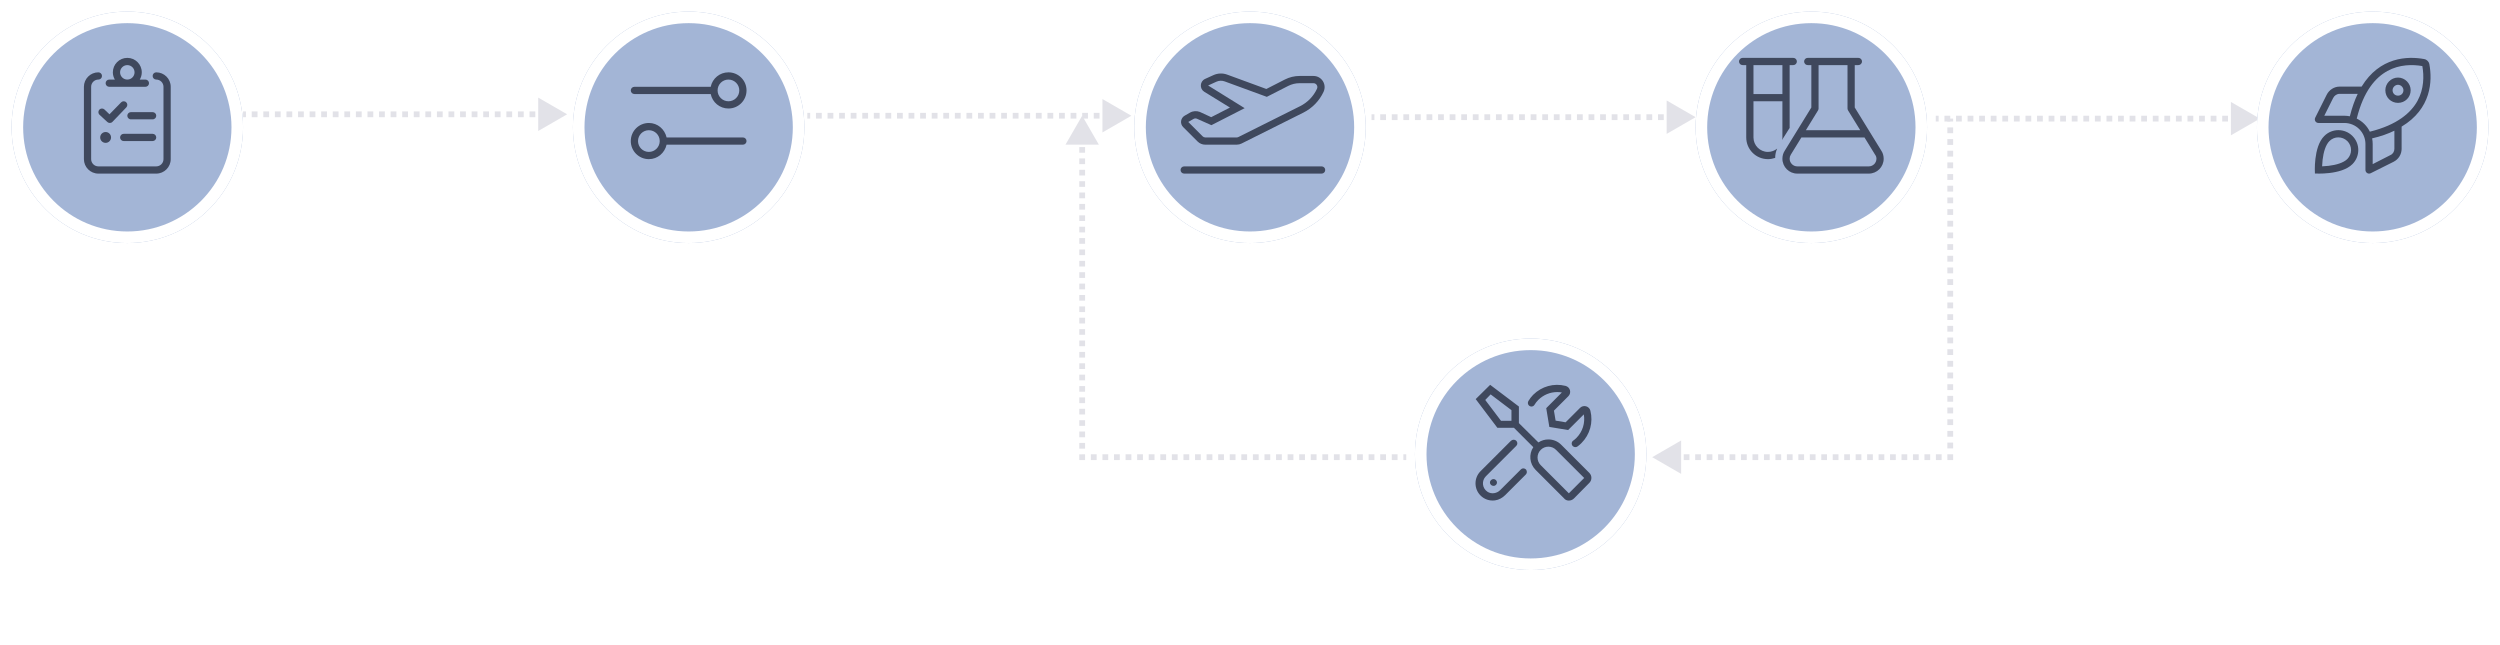 <svg width="864" height="223" viewBox="0 0 864 223" fill="none" xmlns="http://www.w3.org/2000/svg">
<path d="M27.77 107V95.8H32.426C33.066 95.8 33.642 95.955 34.154 96.264C34.676 96.573 35.092 96.995 35.402 97.528C35.711 98.061 35.866 98.659 35.866 99.32C35.866 99.992 35.711 100.6 35.402 101.144C35.092 101.677 34.676 102.104 34.154 102.424C33.642 102.744 33.066 102.904 32.426 102.904H29.85V107H27.77ZM29.85 100.984H32.282C32.548 100.984 32.788 100.909 33.002 100.76C33.226 100.611 33.402 100.413 33.53 100.168C33.668 99.923 33.738 99.645 33.738 99.336C33.738 99.027 33.668 98.755 33.53 98.52C33.402 98.275 33.226 98.083 33.002 97.944C32.788 97.795 32.548 97.72 32.282 97.72H29.85V100.984ZM37.73 107V95.16H39.715V107H37.73ZM45.055 107.16C44.361 107.16 43.732 106.968 43.167 106.584C42.601 106.2 42.148 105.677 41.807 105.016C41.465 104.355 41.295 103.603 41.295 102.76C41.295 101.917 41.465 101.165 41.807 100.504C42.148 99.843 42.612 99.325 43.199 98.952C43.785 98.579 44.447 98.392 45.183 98.392C45.609 98.392 45.999 98.456 46.351 98.584C46.703 98.701 47.012 98.872 47.279 99.096C47.545 99.32 47.764 99.576 47.935 99.864C48.116 100.152 48.239 100.461 48.303 100.792L47.871 100.68V98.568H49.855V107H47.855V104.984L48.319 104.904C48.244 105.192 48.105 105.475 47.903 105.752C47.711 106.019 47.465 106.259 47.167 106.472C46.879 106.675 46.553 106.84 46.191 106.968C45.839 107.096 45.46 107.16 45.055 107.16ZM45.599 105.416C46.057 105.416 46.463 105.304 46.815 105.08C47.167 104.856 47.439 104.547 47.631 104.152C47.833 103.747 47.935 103.283 47.935 102.76C47.935 102.248 47.833 101.795 47.631 101.4C47.439 101.005 47.167 100.696 46.815 100.472C46.463 100.248 46.057 100.136 45.599 100.136C45.14 100.136 44.735 100.248 44.383 100.472C44.041 100.696 43.775 101.005 43.583 101.4C43.391 101.795 43.295 102.248 43.295 102.76C43.295 103.283 43.391 103.747 43.583 104.152C43.775 104.547 44.041 104.856 44.383 105.08C44.735 105.304 45.14 105.416 45.599 105.416ZM52.136 107V98.568H54.056L54.088 100.296L53.72 100.488C53.827 100.104 54.035 99.757 54.344 99.448C54.654 99.128 55.022 98.872 55.448 98.68C55.875 98.488 56.312 98.392 56.76 98.392C57.4 98.392 57.934 98.52 58.36 98.776C58.798 99.032 59.123 99.416 59.336 99.928C59.56 100.44 59.672 101.08 59.672 101.848V107H57.704V101.992C57.704 101.565 57.646 101.213 57.528 100.936C57.411 100.648 57.23 100.44 56.984 100.312C56.739 100.173 56.44 100.109 56.088 100.12C55.8 100.12 55.534 100.168 55.288 100.264C55.054 100.349 54.846 100.477 54.664 100.648C54.494 100.808 54.355 100.995 54.248 101.208C54.152 101.421 54.104 101.656 54.104 101.912V107H53.128C52.936 107 52.755 107 52.584 107C52.424 107 52.275 107 52.136 107Z" fill="white"/>
<path d="M194.83 107L191.342 95.8H193.518L195.502 102.408C195.566 102.611 195.625 102.835 195.678 103.08C195.732 103.325 195.78 103.571 195.822 103.816C195.865 104.051 195.902 104.269 195.934 104.472C195.966 104.675 195.998 104.845 196.03 104.984L195.598 104.968C195.726 104.467 195.828 104.061 195.902 103.752C195.977 103.443 196.041 103.187 196.094 102.984C196.158 102.771 196.222 102.573 196.286 102.392L198.174 97.56H199.95L201.79 102.392C201.897 102.691 201.993 102.979 202.078 103.256C202.164 103.523 202.233 103.789 202.286 104.056C202.35 104.312 202.409 104.579 202.462 104.856L202.078 104.936C202.121 104.68 202.153 104.472 202.174 104.312C202.196 104.152 202.217 104.008 202.238 103.88C202.26 103.752 202.281 103.629 202.302 103.512C202.324 103.384 202.356 103.235 202.398 103.064C202.452 102.883 202.516 102.653 202.59 102.376L204.558 95.8H206.718L203.214 107H201.71L198.862 100.184L199.054 100.248L196.35 107H194.83ZM211.594 107.16C210.751 107.16 209.999 106.973 209.338 106.6C208.677 106.216 208.154 105.693 207.77 105.032C207.386 104.371 207.194 103.619 207.194 102.776C207.194 101.933 207.386 101.181 207.77 100.52C208.154 99.859 208.677 99.341 209.338 98.968C209.999 98.584 210.751 98.392 211.594 98.392C212.426 98.392 213.173 98.584 213.834 98.968C214.495 99.341 215.013 99.859 215.386 100.52C215.77 101.181 215.962 101.933 215.962 102.776C215.962 103.619 215.77 104.371 215.386 105.032C215.013 105.693 214.495 106.216 213.834 106.6C213.173 106.973 212.426 107.16 211.594 107.16ZM211.594 105.416C212.053 105.416 212.458 105.299 212.81 105.064C213.173 104.829 213.455 104.515 213.658 104.12C213.871 103.725 213.973 103.277 213.962 102.776C213.973 102.264 213.871 101.811 213.658 101.416C213.455 101.021 213.173 100.712 212.81 100.488C212.458 100.253 212.053 100.136 211.594 100.136C211.135 100.136 210.719 100.253 210.346 100.488C209.983 100.712 209.701 101.027 209.498 101.432C209.295 101.827 209.194 102.275 209.194 102.776C209.194 103.277 209.295 103.725 209.498 104.12C209.701 104.515 209.983 104.829 210.346 105.064C210.719 105.299 211.135 105.416 211.594 105.416ZM217.722 107V98.568H219.658L219.69 101.256L219.418 100.648C219.536 100.221 219.738 99.837 220.026 99.496C220.314 99.155 220.645 98.888 221.018 98.696C221.402 98.493 221.802 98.392 222.218 98.392C222.4 98.392 222.57 98.408 222.73 98.44C222.901 98.472 223.04 98.509 223.146 98.552L222.618 100.712C222.501 100.648 222.357 100.595 222.186 100.552C222.016 100.509 221.845 100.488 221.674 100.488C221.408 100.488 221.152 100.541 220.906 100.648C220.672 100.744 220.464 100.883 220.282 101.064C220.101 101.245 219.957 101.459 219.85 101.704C219.754 101.939 219.706 102.205 219.706 102.504V107H217.722ZM226.297 104.424L225.913 102.584L229.913 98.568H232.537L226.297 104.424ZM224.457 107V95.16H226.425V107H224.457ZM230.153 107L227.049 103.24L228.441 102.056L232.585 107H230.153ZM236.616 107.16C235.87 107.16 235.198 107.037 234.6 106.792C234.014 106.536 233.534 106.173 233.16 105.704L234.44 104.6C234.76 104.963 235.118 105.224 235.512 105.384C235.907 105.544 236.323 105.624 236.76 105.624C236.942 105.624 237.102 105.603 237.24 105.56C237.39 105.517 237.518 105.453 237.624 105.368C237.731 105.283 237.811 105.187 237.864 105.08C237.928 104.963 237.96 104.835 237.96 104.696C237.96 104.44 237.864 104.237 237.672 104.088C237.566 104.013 237.395 103.933 237.16 103.848C236.936 103.763 236.643 103.677 236.28 103.592C235.704 103.443 235.224 103.272 234.84 103.08C234.456 102.877 234.158 102.653 233.944 102.408C233.763 102.205 233.624 101.976 233.528 101.72C233.443 101.464 233.4 101.187 233.4 100.888C233.4 100.515 233.48 100.179 233.64 99.88C233.811 99.571 234.04 99.304 234.328 99.08C234.616 98.856 234.952 98.685 235.336 98.568C235.72 98.451 236.12 98.392 236.536 98.392C236.963 98.392 237.374 98.445 237.768 98.552C238.174 98.659 238.547 98.813 238.888 99.016C239.24 99.208 239.539 99.443 239.784 99.72L238.696 100.92C238.494 100.728 238.27 100.557 238.024 100.408C237.79 100.259 237.55 100.141 237.304 100.056C237.059 99.96 236.83 99.912 236.616 99.912C236.414 99.912 236.232 99.933 236.072 99.976C235.912 100.008 235.779 100.061 235.672 100.136C235.566 100.211 235.48 100.307 235.416 100.424C235.363 100.531 235.336 100.659 235.336 100.808C235.347 100.936 235.379 101.059 235.432 101.176C235.496 101.283 235.582 101.373 235.688 101.448C235.806 101.523 235.982 101.608 236.216 101.704C236.451 101.8 236.755 101.891 237.128 101.976C237.651 102.115 238.088 102.269 238.44 102.44C238.792 102.611 239.07 102.808 239.272 103.032C239.475 103.224 239.619 103.448 239.704 103.704C239.79 103.96 239.832 104.243 239.832 104.552C239.832 105.053 239.688 105.501 239.4 105.896C239.123 106.291 238.739 106.6 238.248 106.824C237.768 107.048 237.224 107.16 236.616 107.16ZM241.566 110.52V98.568H243.502L243.534 100.488L243.198 100.344C243.262 100.013 243.443 99.704 243.742 99.416C244.041 99.117 244.403 98.877 244.83 98.696C245.267 98.515 245.721 98.424 246.19 98.424C246.937 98.424 247.598 98.611 248.174 98.984C248.761 99.357 249.219 99.869 249.55 100.52C249.891 101.171 250.062 101.923 250.062 102.776C250.062 103.619 249.891 104.371 249.55 105.032C249.219 105.683 248.761 106.2 248.174 106.584C247.598 106.957 246.947 107.144 246.222 107.144C245.731 107.144 245.257 107.048 244.798 106.856C244.35 106.664 243.966 106.413 243.646 106.104C243.337 105.795 243.145 105.469 243.07 105.128L243.55 104.904V110.52H241.566ZM245.822 105.4C246.27 105.4 246.67 105.288 247.022 105.064C247.374 104.84 247.646 104.531 247.838 104.136C248.041 103.741 248.142 103.288 248.142 102.776C248.142 102.264 248.046 101.816 247.854 101.432C247.662 101.037 247.39 100.728 247.038 100.504C246.686 100.28 246.281 100.168 245.822 100.168C245.353 100.168 244.942 100.28 244.59 100.504C244.249 100.717 243.977 101.021 243.774 101.416C243.571 101.811 243.47 102.264 243.47 102.776C243.47 103.288 243.571 103.741 243.774 104.136C243.977 104.531 244.249 104.84 244.59 105.064C244.942 105.288 245.353 105.4 245.822 105.4ZM255 107.16C254.307 107.16 253.677 106.968 253.112 106.584C252.547 106.2 252.093 105.677 251.752 105.016C251.411 104.355 251.24 103.603 251.24 102.76C251.24 101.917 251.411 101.165 251.752 100.504C252.093 99.843 252.557 99.325 253.144 98.952C253.731 98.579 254.392 98.392 255.128 98.392C255.555 98.392 255.944 98.456 256.296 98.584C256.648 98.701 256.957 98.872 257.224 99.096C257.491 99.32 257.709 99.576 257.88 99.864C258.061 100.152 258.184 100.461 258.248 100.792L257.816 100.68V98.568H259.8V107H257.8V104.984L258.264 104.904C258.189 105.192 258.051 105.475 257.848 105.752C257.656 106.019 257.411 106.259 257.112 106.472C256.824 106.675 256.499 106.84 256.136 106.968C255.784 107.096 255.405 107.16 255 107.16ZM255.544 105.416C256.003 105.416 256.408 105.304 256.76 105.08C257.112 104.856 257.384 104.547 257.576 104.152C257.779 103.747 257.88 103.283 257.88 102.76C257.88 102.248 257.779 101.795 257.576 101.4C257.384 101.005 257.112 100.696 256.76 100.472C256.408 100.248 256.003 100.136 255.544 100.136C255.085 100.136 254.68 100.248 254.328 100.472C253.987 100.696 253.72 101.005 253.528 101.4C253.336 101.795 253.24 102.248 253.24 102.76C253.24 103.283 253.336 103.747 253.528 104.152C253.72 104.547 253.987 104.856 254.328 105.08C254.68 105.304 255.085 105.416 255.544 105.416ZM265.698 107.16C264.908 107.16 264.199 106.968 263.57 106.584C262.94 106.2 262.444 105.677 262.082 105.016C261.719 104.355 261.538 103.608 261.538 102.776C261.538 101.944 261.719 101.197 262.082 100.536C262.444 99.875 262.94 99.352 263.57 98.968C264.199 98.584 264.908 98.392 265.698 98.392C266.455 98.392 267.143 98.536 267.762 98.824C268.38 99.112 268.86 99.512 269.202 100.024L268.114 101.336C267.954 101.112 267.751 100.909 267.506 100.728C267.26 100.547 266.999 100.403 266.722 100.296C266.444 100.189 266.167 100.136 265.89 100.136C265.42 100.136 264.999 100.253 264.626 100.488C264.263 100.712 263.975 101.027 263.762 101.432C263.548 101.827 263.442 102.275 263.442 102.776C263.442 103.277 263.548 103.725 263.762 104.12C263.986 104.515 264.284 104.829 264.658 105.064C265.031 105.299 265.447 105.416 265.906 105.416C266.183 105.416 266.45 105.373 266.706 105.288C266.972 105.192 267.223 105.059 267.458 104.888C267.692 104.717 267.911 104.504 268.114 104.248L269.202 105.576C268.839 106.045 268.338 106.429 267.698 106.728C267.068 107.016 266.402 107.16 265.698 107.16ZM274.659 107.16C273.773 107.16 272.989 106.973 272.307 106.6C271.635 106.227 271.107 105.72 270.723 105.08C270.349 104.429 270.163 103.688 270.163 102.856C270.163 102.195 270.269 101.592 270.483 101.048C270.696 100.504 270.989 100.035 271.363 99.64C271.747 99.235 272.2 98.925 272.723 98.712C273.256 98.488 273.837 98.376 274.467 98.376C275.021 98.376 275.539 98.483 276.019 98.696C276.499 98.909 276.915 99.203 277.267 99.576C277.619 99.939 277.885 100.376 278.067 100.888C278.259 101.389 278.349 101.939 278.339 102.536L278.323 103.224H271.491L271.123 101.88H276.675L276.419 102.152V101.8C276.387 101.469 276.28 101.181 276.099 100.936C275.917 100.68 275.683 100.483 275.395 100.344C275.117 100.195 274.808 100.12 274.467 100.12C273.944 100.12 273.501 100.221 273.139 100.424C272.787 100.627 272.52 100.92 272.339 101.304C272.157 101.677 272.067 102.147 272.067 102.712C272.067 103.256 272.179 103.731 272.403 104.136C272.637 104.541 272.963 104.856 273.379 105.08C273.805 105.293 274.301 105.4 274.867 105.4C275.261 105.4 275.624 105.336 275.955 105.208C276.285 105.08 276.643 104.851 277.027 104.52L278.003 105.88C277.715 106.147 277.384 106.376 277.011 106.568C276.648 106.749 276.264 106.893 275.859 107C275.453 107.107 275.053 107.16 274.659 107.16ZM213.775 127.16C213.124 127.16 212.527 127.08 211.983 126.92C211.439 126.749 210.948 126.499 210.511 126.168C210.073 125.837 209.684 125.437 209.343 124.968L210.703 123.432C211.225 124.157 211.737 124.659 212.239 124.936C212.74 125.213 213.305 125.352 213.935 125.352C214.297 125.352 214.628 125.299 214.927 125.192C215.225 125.075 215.46 124.92 215.631 124.728C215.801 124.525 215.887 124.296 215.887 124.04C215.887 123.859 215.849 123.693 215.775 123.544C215.711 123.384 215.609 123.245 215.471 123.128C215.332 123 215.161 122.883 214.959 122.776C214.756 122.669 214.527 122.579 214.271 122.504C214.015 122.429 213.732 122.36 213.423 122.296C212.836 122.179 212.324 122.024 211.887 121.832C211.449 121.629 211.081 121.384 210.783 121.096C210.484 120.797 210.265 120.467 210.127 120.104C209.988 119.731 209.919 119.309 209.919 118.84C209.919 118.371 210.02 117.939 210.223 117.544C210.436 117.149 210.724 116.808 211.087 116.52C211.449 116.232 211.871 116.008 212.351 115.848C212.831 115.688 213.348 115.608 213.903 115.608C214.532 115.608 215.092 115.683 215.583 115.832C216.084 115.981 216.521 116.205 216.895 116.504C217.279 116.792 217.593 117.144 217.839 117.56L216.463 118.92C216.249 118.589 216.009 118.317 215.743 118.104C215.476 117.88 215.188 117.715 214.879 117.608C214.569 117.491 214.244 117.432 213.903 117.432C213.519 117.432 213.183 117.485 212.895 117.592C212.617 117.699 212.399 117.853 212.239 118.056C212.079 118.248 211.999 118.483 211.999 118.76C211.999 118.973 212.047 119.165 212.143 119.336C212.239 119.496 212.372 119.64 212.543 119.768C212.724 119.896 212.953 120.008 213.231 120.104C213.508 120.2 213.823 120.285 214.175 120.36C214.761 120.477 215.289 120.637 215.759 120.84C216.228 121.032 216.628 121.267 216.959 121.544C217.289 121.811 217.54 122.12 217.711 122.472C217.881 122.813 217.967 123.197 217.967 123.624C217.967 124.36 217.791 124.995 217.439 125.528C217.097 126.051 216.612 126.456 215.983 126.744C215.353 127.021 214.617 127.16 213.775 127.16ZM223.854 127.16C222.969 127.16 222.185 126.973 221.502 126.6C220.83 126.227 220.302 125.72 219.918 125.08C219.545 124.429 219.358 123.688 219.358 122.856C219.358 122.195 219.465 121.592 219.678 121.048C219.891 120.504 220.185 120.035 220.558 119.64C220.942 119.235 221.395 118.925 221.918 118.712C222.451 118.488 223.033 118.376 223.662 118.376C224.217 118.376 224.734 118.483 225.214 118.696C225.694 118.909 226.11 119.203 226.462 119.576C226.814 119.939 227.081 120.376 227.262 120.888C227.454 121.389 227.545 121.939 227.534 122.536L227.518 123.224H220.686L220.318 121.88H225.87L225.614 122.152V121.8C225.582 121.469 225.475 121.181 225.294 120.936C225.113 120.68 224.878 120.483 224.59 120.344C224.313 120.195 224.003 120.12 223.662 120.12C223.139 120.12 222.697 120.221 222.334 120.424C221.982 120.627 221.715 120.92 221.534 121.304C221.353 121.677 221.262 122.147 221.262 122.712C221.262 123.256 221.374 123.731 221.598 124.136C221.833 124.541 222.158 124.856 222.574 125.08C223.001 125.293 223.497 125.4 224.062 125.4C224.457 125.4 224.819 125.336 225.15 125.208C225.481 125.08 225.838 124.851 226.222 124.52L227.198 125.88C226.91 126.147 226.579 126.376 226.206 126.568C225.843 126.749 225.459 126.893 225.054 127C224.649 127.107 224.249 127.16 223.854 127.16ZM230.189 127V116.424H232.157V127H230.189ZM228.525 120.392V118.568H233.997V120.392H228.525ZM245.031 127.096C244.146 127.096 243.356 126.909 242.663 126.536C241.97 126.152 241.42 125.629 241.015 124.968C240.62 124.296 240.423 123.539 240.423 122.696V115.784H242.519V122.552C242.519 123.053 242.631 123.501 242.855 123.896C243.09 124.28 243.399 124.589 243.783 124.824C244.167 125.059 244.583 125.176 245.031 125.176C245.522 125.176 245.964 125.059 246.359 124.824C246.754 124.589 247.063 124.28 247.287 123.896C247.522 123.501 247.639 123.053 247.639 122.552V115.784H249.655V122.696C249.655 123.539 249.452 124.296 249.047 124.968C248.652 125.629 248.108 126.152 247.415 126.536C246.722 126.909 245.927 127.096 245.031 127.096ZM252.183 130.52V118.568H254.119L254.151 120.488L253.815 120.344C253.879 120.013 254.061 119.704 254.359 119.416C254.658 119.117 255.021 118.877 255.447 118.696C255.885 118.515 256.338 118.424 256.807 118.424C257.554 118.424 258.215 118.611 258.791 118.984C259.378 119.357 259.837 119.869 260.167 120.52C260.509 121.171 260.679 121.923 260.679 122.776C260.679 123.619 260.509 124.371 260.167 125.032C259.837 125.683 259.378 126.2 258.791 126.584C258.215 126.957 257.565 127.144 256.839 127.144C256.349 127.144 255.874 127.048 255.415 126.856C254.967 126.664 254.583 126.413 254.263 126.104C253.954 125.795 253.762 125.469 253.687 125.128L254.167 124.904V130.52H252.183ZM256.439 125.4C256.887 125.4 257.287 125.288 257.639 125.064C257.991 124.84 258.263 124.531 258.455 124.136C258.658 123.741 258.759 123.288 258.759 122.776C258.759 122.264 258.663 121.816 258.471 121.432C258.279 121.037 258.007 120.728 257.655 120.504C257.303 120.28 256.898 120.168 256.439 120.168C255.97 120.168 255.559 120.28 255.207 120.504C254.866 120.717 254.594 121.021 254.391 121.416C254.189 121.811 254.087 122.264 254.087 122.776C254.087 123.288 254.189 123.741 254.391 124.136C254.594 124.531 254.866 124.84 255.207 125.064C255.559 125.288 255.97 125.4 256.439 125.4Z" fill="white"/>
<path d="M479.817 219V207.8H481.897V219H479.817ZM480.777 214.408V212.52H486.553V214.408H480.777ZM480.777 209.72V207.8H487.241V209.72H480.777ZM489.423 219V210.568H491.391V219H489.423ZM490.383 208.776C489.988 208.776 489.679 208.68 489.455 208.488C489.242 208.285 489.135 208.003 489.135 207.64C489.135 207.299 489.247 207.021 489.471 206.808C489.695 206.595 489.999 206.488 490.383 206.488C490.788 206.488 491.098 206.589 491.311 206.792C491.535 206.984 491.647 207.267 491.647 207.64C491.647 207.971 491.535 208.243 491.311 208.456C491.087 208.669 490.778 208.776 490.383 208.776ZM499.342 219L496.942 215.752L496.494 215.144L493.022 210.568H495.454L497.79 213.736L498.286 214.408L501.726 219H499.342ZM493.006 219L496.35 214.52L497.47 215.864L495.326 219H493.006ZM498.286 215.064L497.214 213.736L499.15 210.568H501.47L498.286 215.064ZM515.92 219L514.576 217.592L514.064 217.08L511.456 214.2C511.136 213.859 510.842 213.523 510.576 213.192C510.32 212.851 510.101 212.525 509.92 212.216C509.749 211.907 509.61 211.608 509.504 211.32C509.408 211.032 509.36 210.76 509.36 210.504C509.36 209.949 509.504 209.453 509.792 209.016C510.08 208.579 510.48 208.237 510.992 207.992C511.504 207.736 512.096 207.608 512.768 207.608C513.269 207.608 513.738 207.699 514.176 207.88C514.613 208.051 514.986 208.296 515.296 208.616C515.616 208.925 515.845 209.293 515.984 209.72L514.464 210.664C514.272 210.184 514.042 209.848 513.776 209.656C513.509 209.453 513.184 209.352 512.8 209.352C512.501 209.352 512.25 209.4 512.048 209.496C511.845 209.581 511.69 209.715 511.584 209.896C511.477 210.067 511.424 210.28 511.424 210.536C511.424 210.76 511.498 211.016 511.648 211.304C511.797 211.592 511.978 211.885 512.192 212.184C512.416 212.483 512.645 212.76 512.88 213.016C513.114 213.272 513.317 213.496 513.488 213.688L515.36 215.752L516.048 216.44L518.416 219H515.92ZM511.696 219.16C510.917 219.16 510.208 219 509.568 218.68C508.928 218.349 508.421 217.912 508.048 217.368C507.674 216.824 507.488 216.227 507.488 215.576C507.488 214.755 507.717 214.035 508.176 213.416C508.634 212.797 509.312 212.323 510.208 211.992L511.44 213.336C510.789 213.485 510.298 213.725 509.968 214.056C509.648 214.376 509.488 214.808 509.488 215.352C509.488 215.768 509.589 216.136 509.792 216.456C509.994 216.765 510.282 217.011 510.656 217.192C511.029 217.363 511.477 217.448 512 217.448C512.458 217.448 512.88 217.357 513.264 217.176C513.658 216.995 514.01 216.739 514.32 216.408C514.629 216.067 514.885 215.661 515.088 215.192C515.29 214.723 515.429 214.205 515.503 213.64H517.312C517.226 214.301 517.066 214.915 516.832 215.48C516.608 216.045 516.325 216.557 515.984 217.016C515.653 217.464 515.269 217.848 514.832 218.168C514.394 218.488 513.914 218.733 513.392 218.904C512.869 219.075 512.304 219.16 511.696 219.16ZM529.406 219.096C528.521 219.096 527.731 218.909 527.038 218.536C526.345 218.152 525.795 217.629 525.39 216.968C524.995 216.296 524.798 215.539 524.798 214.696V207.784H526.894V214.552C526.894 215.053 527.006 215.501 527.23 215.896C527.465 216.28 527.774 216.589 528.158 216.824C528.542 217.059 528.958 217.176 529.406 217.176C529.897 217.176 530.339 217.059 530.734 216.824C531.129 216.589 531.438 216.28 531.662 215.896C531.897 215.501 532.014 215.053 532.014 214.552V207.784H534.03V214.696C534.03 215.539 533.827 216.296 533.422 216.968C533.027 217.629 532.483 218.152 531.79 218.536C531.097 218.909 530.302 219.096 529.406 219.096ZM536.558 222.52V210.568H538.494L538.526 212.488L538.19 212.344C538.254 212.013 538.436 211.704 538.734 211.416C539.033 211.117 539.396 210.877 539.822 210.696C540.26 210.515 540.713 210.424 541.182 210.424C541.929 210.424 542.59 210.611 543.166 210.984C543.753 211.357 544.212 211.869 544.542 212.52C544.884 213.171 545.054 213.923 545.054 214.776C545.054 215.619 544.884 216.371 544.542 217.032C544.212 217.683 543.753 218.2 543.166 218.584C542.59 218.957 541.94 219.144 541.214 219.144C540.724 219.144 540.249 219.048 539.79 218.856C539.342 218.664 538.958 218.413 538.638 218.104C538.329 217.795 538.137 217.469 538.062 217.128L538.542 216.904V222.52H536.558ZM540.814 217.4C541.262 217.4 541.662 217.288 542.014 217.064C542.366 216.84 542.638 216.531 542.83 216.136C543.033 215.741 543.134 215.288 543.134 214.776C543.134 214.264 543.038 213.816 542.846 213.432C542.654 213.037 542.382 212.728 542.03 212.504C541.678 212.28 541.273 212.168 540.814 212.168C540.345 212.168 539.934 212.28 539.582 212.504C539.241 212.717 538.969 213.021 538.766 213.416C538.564 213.811 538.462 214.264 538.462 214.776C538.462 215.288 538.564 215.741 538.766 216.136C538.969 216.531 539.241 216.84 539.582 217.064C539.934 217.288 540.345 217.4 540.814 217.4ZM550.2 219.16C549.454 219.16 548.782 218.973 548.184 218.6C547.598 218.216 547.128 217.699 546.776 217.048C546.435 216.387 546.264 215.629 546.264 214.776C546.264 213.933 546.435 213.181 546.776 212.52C547.118 211.859 547.582 211.341 548.168 210.968C548.766 210.584 549.438 210.392 550.184 210.392C550.59 210.392 550.979 210.456 551.352 210.584C551.736 210.712 552.078 210.888 552.376 211.112C552.675 211.325 552.91 211.565 553.08 211.832C553.262 212.099 553.363 212.376 553.384 212.664L552.856 212.728V207.16H554.824V219H552.92L552.872 217.016L553.256 217.048C553.246 217.315 553.15 217.571 552.968 217.816C552.798 218.061 552.574 218.285 552.296 218.488C552.019 218.691 551.694 218.856 551.32 218.984C550.958 219.101 550.584 219.16 550.2 219.16ZM550.584 217.496C551.043 217.496 551.448 217.379 551.8 217.144C552.152 216.909 552.424 216.589 552.616 216.184C552.819 215.779 552.92 215.309 552.92 214.776C552.92 214.253 552.819 213.789 552.616 213.384C552.424 212.968 552.152 212.648 551.8 212.424C551.448 212.189 551.043 212.072 550.584 212.072C550.126 212.072 549.72 212.189 549.368 212.424C549.016 212.648 548.739 212.968 548.536 213.384C548.344 213.789 548.248 214.253 548.248 214.776C548.248 215.309 548.344 215.779 548.536 216.184C548.739 216.589 549.016 216.909 549.368 217.144C549.72 217.379 550.126 217.496 550.584 217.496ZM560.242 219.16C559.549 219.16 558.92 218.968 558.354 218.584C557.789 218.2 557.336 217.677 556.994 217.016C556.653 216.355 556.482 215.603 556.482 214.76C556.482 213.917 556.653 213.165 556.994 212.504C557.336 211.843 557.8 211.325 558.386 210.952C558.973 210.579 559.634 210.392 560.37 210.392C560.797 210.392 561.186 210.456 561.538 210.584C561.89 210.701 562.2 210.872 562.466 211.096C562.733 211.32 562.952 211.576 563.122 211.864C563.304 212.152 563.426 212.461 563.49 212.792L563.058 212.68V210.568H565.042V219H563.042V216.984L563.506 216.904C563.432 217.192 563.293 217.475 563.09 217.752C562.898 218.019 562.653 218.259 562.354 218.472C562.066 218.675 561.741 218.84 561.378 218.968C561.026 219.096 560.648 219.16 560.242 219.16ZM560.786 217.416C561.245 217.416 561.65 217.304 562.002 217.08C562.354 216.856 562.626 216.547 562.818 216.152C563.021 215.747 563.122 215.283 563.122 214.76C563.122 214.248 563.021 213.795 562.818 213.4C562.626 213.005 562.354 212.696 562.002 212.472C561.65 212.248 561.245 212.136 560.786 212.136C560.328 212.136 559.922 212.248 559.57 212.472C559.229 212.696 558.962 213.005 558.77 213.4C558.578 213.795 558.482 214.248 558.482 214.76C558.482 215.283 558.578 215.747 558.77 216.152C558.962 216.547 559.229 216.856 559.57 217.08C559.922 217.304 560.328 217.416 560.786 217.416ZM568.236 219V208.424H570.204V219H568.236ZM566.572 212.392V210.568H572.044V212.392H566.572ZM577.417 219.16C576.531 219.16 575.747 218.973 575.065 218.6C574.393 218.227 573.865 217.72 573.481 217.08C573.107 216.429 572.921 215.688 572.921 214.856C572.921 214.195 573.027 213.592 573.241 213.048C573.454 212.504 573.747 212.035 574.121 211.64C574.505 211.235 574.958 210.925 575.481 210.712C576.014 210.488 576.595 210.376 577.225 210.376C577.779 210.376 578.297 210.483 578.777 210.696C579.257 210.909 579.673 211.203 580.025 211.576C580.377 211.939 580.643 212.376 580.825 212.888C581.017 213.389 581.107 213.939 581.097 214.536L581.081 215.224H574.249L573.881 213.88H579.433L579.177 214.152V213.8C579.145 213.469 579.038 213.181 578.857 212.936C578.675 212.68 578.441 212.483 578.153 212.344C577.875 212.195 577.566 212.12 577.225 212.12C576.702 212.12 576.259 212.221 575.897 212.424C575.545 212.627 575.278 212.92 575.097 213.304C574.915 213.677 574.825 214.147 574.825 214.712C574.825 215.256 574.937 215.731 575.161 216.136C575.395 216.541 575.721 216.856 576.137 217.08C576.563 217.293 577.059 217.4 577.625 217.4C578.019 217.4 578.382 217.336 578.713 217.208C579.043 217.08 579.401 216.851 579.785 216.52L580.76 217.88C580.473 218.147 580.142 218.376 579.769 218.568C579.406 218.749 579.022 218.893 578.617 219C578.211 219.107 577.811 219.16 577.417 219.16Z" fill="white"/>
<path d="M810.329 107.16C809.679 107.16 809.081 107.08 808.537 106.92C807.993 106.749 807.503 106.499 807.065 106.168C806.628 105.837 806.239 105.437 805.897 104.968L807.257 103.432C807.78 104.157 808.292 104.659 808.793 104.936C809.295 105.213 809.86 105.352 810.489 105.352C810.852 105.352 811.183 105.299 811.481 105.192C811.78 105.075 812.015 104.92 812.185 104.728C812.356 104.525 812.441 104.296 812.441 104.04C812.441 103.859 812.404 103.693 812.329 103.544C812.265 103.384 812.164 103.245 812.025 103.128C811.887 103 811.716 102.883 811.513 102.776C811.311 102.669 811.081 102.579 810.825 102.504C810.569 102.429 810.287 102.36 809.977 102.296C809.391 102.179 808.879 102.024 808.441 101.832C808.004 101.629 807.636 101.384 807.337 101.096C807.039 100.797 806.82 100.467 806.681 100.104C806.543 99.731 806.473 99.309 806.473 98.84C806.473 98.371 806.575 97.939 806.777 97.544C806.991 97.149 807.279 96.808 807.641 96.52C808.004 96.232 808.425 96.008 808.905 95.848C809.385 95.688 809.903 95.608 810.457 95.608C811.087 95.608 811.647 95.683 812.137 95.832C812.639 95.981 813.076 96.205 813.449 96.504C813.833 96.792 814.148 97.144 814.393 97.56L813.017 98.92C812.804 98.589 812.564 98.317 812.297 98.104C812.031 97.88 811.743 97.715 811.433 97.608C811.124 97.491 810.799 97.432 810.457 97.432C810.073 97.432 809.737 97.485 809.449 97.592C809.172 97.699 808.953 97.853 808.793 98.056C808.633 98.248 808.553 98.483 808.553 98.76C808.553 98.973 808.601 99.165 808.697 99.336C808.793 99.496 808.927 99.64 809.097 99.768C809.279 99.896 809.508 100.008 809.785 100.104C810.063 100.2 810.377 100.285 810.729 100.36C811.316 100.477 811.844 100.637 812.313 100.84C812.783 101.032 813.183 101.267 813.513 101.544C813.844 101.811 814.095 102.12 814.265 102.472C814.436 102.813 814.521 103.197 814.521 103.624C814.521 104.36 814.345 104.995 813.993 105.528C813.652 106.051 813.167 106.456 812.537 106.744C811.908 107.021 811.172 107.16 810.329 107.16ZM820.073 107.16C819.283 107.16 818.574 106.968 817.945 106.584C817.315 106.2 816.819 105.677 816.457 105.016C816.094 104.355 815.913 103.608 815.913 102.776C815.913 101.944 816.094 101.197 816.457 100.536C816.819 99.875 817.315 99.352 817.945 98.968C818.574 98.584 819.283 98.392 820.073 98.392C820.83 98.392 821.518 98.536 822.137 98.824C822.755 99.112 823.235 99.512 823.577 100.024L822.489 101.336C822.329 101.112 822.126 100.909 821.881 100.728C821.635 100.547 821.374 100.403 821.097 100.296C820.819 100.189 820.542 100.136 820.265 100.136C819.795 100.136 819.374 100.253 819.001 100.488C818.638 100.712 818.35 101.027 818.137 101.432C817.923 101.827 817.817 102.275 817.817 102.776C817.817 103.277 817.923 103.725 818.137 104.12C818.361 104.515 818.659 104.829 819.033 105.064C819.406 105.299 819.822 105.416 820.281 105.416C820.558 105.416 820.825 105.373 821.081 105.288C821.347 105.192 821.598 105.059 821.833 104.888C822.067 104.717 822.286 104.504 822.489 104.248L823.577 105.576C823.214 106.045 822.713 106.429 822.073 106.728C821.443 107.016 820.777 107.16 820.073 107.16ZM828.266 107.16C827.572 107.16 826.943 106.968 826.378 106.584C825.812 106.2 825.359 105.677 825.018 105.016C824.676 104.355 824.506 103.603 824.506 102.76C824.506 101.917 824.676 101.165 825.018 100.504C825.359 99.843 825.823 99.325 826.41 98.952C826.996 98.579 827.658 98.392 828.394 98.392C828.82 98.392 829.21 98.456 829.562 98.584C829.914 98.701 830.223 98.872 830.49 99.096C830.756 99.32 830.975 99.576 831.146 99.864C831.327 100.152 831.45 100.461 831.514 100.792L831.082 100.68V98.568H833.066V107H831.066V104.984L831.53 104.904C831.455 105.192 831.316 105.475 831.114 105.752C830.922 106.019 830.676 106.259 830.378 106.472C830.09 106.675 829.764 106.84 829.402 106.968C829.05 107.096 828.671 107.16 828.266 107.16ZM828.81 105.416C829.268 105.416 829.674 105.304 830.026 105.08C830.378 104.856 830.65 104.547 830.842 104.152C831.044 103.747 831.146 103.283 831.146 102.76C831.146 102.248 831.044 101.795 830.842 101.4C830.65 101.005 830.378 100.696 830.026 100.472C829.674 100.248 829.268 100.136 828.81 100.136C828.351 100.136 827.946 100.248 827.594 100.472C827.252 100.696 826.986 101.005 826.794 101.4C826.602 101.795 826.506 102.248 826.506 102.76C826.506 103.283 826.602 103.747 826.794 104.152C826.986 104.547 827.252 104.856 827.594 105.08C827.946 105.304 828.351 105.416 828.81 105.416ZM835.363 107V95.16H837.347V107H835.363ZM843.456 107.16C842.57 107.16 841.786 106.973 841.104 106.6C840.432 106.227 839.904 105.72 839.52 105.08C839.146 104.429 838.96 103.688 838.96 102.856C838.96 102.195 839.066 101.592 839.28 101.048C839.493 100.504 839.786 100.035 840.16 99.64C840.544 99.235 840.997 98.925 841.52 98.712C842.053 98.488 842.634 98.376 843.264 98.376C843.818 98.376 844.336 98.483 844.816 98.696C845.296 98.909 845.712 99.203 846.064 99.576C846.416 99.939 846.682 100.376 846.864 100.888C847.056 101.389 847.146 101.939 847.136 102.536L847.12 103.224H840.288L839.92 101.88H845.472L845.216 102.152V101.8C845.184 101.469 845.077 101.181 844.896 100.936C844.714 100.68 844.48 100.483 844.192 100.344C843.914 100.195 843.605 100.12 843.264 100.12C842.741 100.12 842.298 100.221 841.936 100.424C841.584 100.627 841.317 100.92 841.136 101.304C840.954 101.677 840.864 102.147 840.864 102.712C840.864 103.256 840.976 103.731 841.2 104.136C841.434 104.541 841.76 104.856 842.176 105.08C842.602 105.293 843.098 105.4 843.664 105.4C844.058 105.4 844.421 105.336 844.752 105.208C845.082 105.08 845.44 104.851 845.824 104.52L846.8 105.88C846.512 106.147 846.181 106.376 845.808 106.568C845.445 106.749 845.061 106.893 844.656 107C844.25 107.107 843.85 107.16 843.456 107.16Z" fill="white"/>
<path d="M196 39.5L186 33.727V45.273L196 39.5ZM84 40.5H85V38.5H84V40.5ZM87 40.5H89V38.5H87V40.5ZM91 40.5H93V38.5H91V40.5ZM95 40.5H97V38.5H95V40.5ZM99 40.5H101V38.5H99V40.5ZM103 40.5H105V38.5H103V40.5ZM107 40.5H109V38.5H107V40.5ZM111 40.5H113V38.5H111V40.5ZM115 40.5H117V38.5H115V40.5ZM119 40.5H121V38.5H119V40.5ZM123 40.5H125V38.5H123V40.5ZM127 40.5H129V38.5H127V40.5ZM131 40.5H133V38.5H131V40.5ZM135 40.5H137V38.5H135V40.5ZM139 40.5H141V38.5H139V40.5ZM143 40.5H145V38.5H143V40.5ZM147 40.5H149V38.5H147V40.5ZM151 40.5H153V38.5H151V40.5ZM155 40.5H157V38.5H155V40.5ZM159 40.5H161V38.5H159V40.5ZM163 40.5H165V38.5H163V40.5ZM167 40.5H169V38.5H167V40.5ZM171 40.5H173V38.5H171V40.5ZM175 40.5H177V38.5H175V40.5ZM179 40.5H181V38.5H179V40.5ZM183 40.5H185V38.5H183V40.5ZM187 40.5H189V38.5H187V40.5ZM191 40.5H193V38.5H191V40.5Z" fill="#E2E2E8"/>
<path d="M391 40L381 34.227V45.773L391 40ZM279 41H280V39H279V41ZM282 41H284V39H282V41ZM286 41H288V39H286V41ZM290 41H292V39H290V41ZM294 41H296V39H294V41ZM298 41H300V39H298V41ZM302 41H304V39H302V41ZM306 41H308V39H306V41ZM310 41H312V39H310V41ZM314 41H316V39H314V41ZM318 41H320V39H318V41ZM322 41H324V39H322V41ZM326 41H328V39H326V41ZM330 41H332V39H330V41ZM334 41H336V39H334V41ZM338 41H340V39H338V41ZM342 41H344V39H342V41ZM346 41H348V39H346V41ZM350 41H352V39H350V41ZM354 41H356V39H354V41ZM358 41H360V39H358V41ZM362 41H364V39H362V41ZM366 41H368V39H366V41ZM370 41H372V39H370V41ZM374 41H376V39H374V41ZM378 41H380V39H378V41ZM382 41H384V39H382V41ZM386 41H388V39H386V41Z" fill="#E2E2E8"/>
<path d="M586 40.5L576 34.727V46.273L586 40.5ZM474 41.5H475V39.5H474V41.5ZM477 41.5H479V39.5H477V41.5ZM481 41.5H483V39.5H481V41.5ZM485 41.5H487V39.5H485V41.5ZM489 41.5H491V39.5H489V41.5ZM493 41.5H495V39.5H493V41.5ZM497 41.5H499V39.5H497V41.5ZM501 41.5H503V39.5H501V41.5ZM505 41.5H507V39.5H505V41.5ZM509 41.5H511V39.5H509V41.5ZM513 41.5H515V39.5H513V41.5ZM517 41.5H519V39.5H517V41.5ZM521 41.5H523V39.5H521V41.5ZM525 41.5H527V39.5H525V41.5ZM529 41.5H531V39.5H529V41.5ZM533 41.5H535V39.5H533V41.5ZM537 41.5H539V39.5H537V41.5ZM541 41.5H543V39.5H541V41.5ZM545 41.5H547V39.5H545V41.5ZM549 41.5H551V39.5H549V41.5ZM553 41.5H555V39.5H553V41.5ZM557 41.5H559V39.5H557V41.5ZM561 41.5H563V39.5H561V41.5ZM565 41.5H567V39.5H565V41.5ZM569 41.5H571V39.5H569V41.5ZM573 41.5H575V39.5H573V41.5ZM577 41.5H579V39.5H577V41.5ZM581 41.5H583V39.5H581V41.5Z" fill="#E2E2E8"/>
<path d="M781 41L771 35.227V46.773L781 41ZM669 42H670V40H669V42ZM672 42H674V40H672V42ZM676 42H678V40H676V42ZM680 42H682V40H680V42ZM684 42H686V40H684V42ZM688 42H690V40H688V42ZM692 42H694V40H692V42ZM696 42H698V40H696V42ZM700 42H702V40H700V42ZM704 42H706V40H704V42ZM708 42H710V40H708V42ZM712 42H714V40H712V42ZM716 42H718V40H716V42ZM720 42H722V40H720V42ZM724 42H726V40H724V42ZM728 42H730V40H728V42ZM732 42H734V40H732V42ZM736 42H738V40H736V42ZM740 42H742V40H740V42ZM744 42H746V40H744V42ZM748 42H750V40H748V42ZM752 42H754V40H752V42ZM756 42H758V40H756V42ZM760 42H762V40H760V42ZM764 42H766V40H764V42ZM768 42H770V40H768V42ZM772 42H774V40H772V42ZM776 42H778V40H776V42Z" fill="#E2E2E8"/>
<path d="M674 158V159H675V158H674ZM571 158L581 163.773V152.226L571 158ZM573.971 159H575.952V157H573.971V159ZM577.933 159H579.913V157H577.933V159ZM581.894 159H583.875V157H581.894V159ZM585.856 159H587.837V157H585.856V159ZM589.817 159H591.798V157H589.817V159ZM593.779 159H595.76V157H593.779V159ZM597.74 159H599.721V157H597.74V159ZM601.702 159H603.683V157H601.702V159ZM605.663 159H607.644V157H605.663V159ZM609.625 159H611.606V157H609.625V159ZM613.587 159H615.567V157H613.587V159ZM617.548 159H619.529V157H617.548V159ZM621.51 159H623.49V157H621.51V159ZM625.471 159H627.452V157H625.471V159ZM629.433 159H631.413V157H629.433V159ZM633.394 159H635.375V157H633.394V159ZM637.356 159H639.337V157H637.356V159ZM641.317 159H643.298V157H641.317V159ZM645.279 159H647.26V157H645.279V159ZM649.24 159H651.221V157H649.24V159ZM653.202 159H655.183V157H653.202V159ZM657.163 159H659.144V157H657.163V159ZM661.125 159H663.106V157H661.125V159ZM665.087 159H667.067V157H665.087V159ZM669.048 159H671.029V157H669.048V159ZM673.01 159H674V157H673.01V159ZM675 158V156.991H673V158H675ZM675 154.974V152.957H673V154.974H675ZM675 150.94V148.922H673V150.94H675ZM675 146.905V144.888H673V146.905H675ZM675 142.871V140.853H673V142.871H675ZM675 138.836V136.819H673V138.836H675ZM675 134.802V132.784H673V134.802H675ZM675 130.767V128.75H673V130.767H675ZM675 126.733V124.716H673V126.733H675ZM675 122.698V120.681H673V122.698H675ZM675 118.664V116.647H673V118.664H675ZM675 114.629V112.612H673V114.629H675ZM675 110.595V108.578H673V110.595H675ZM675 106.56V104.543H673V106.56H675ZM675 102.526V100.509H673V102.526H675ZM675 98.491V96.474H673V98.491H675ZM675 94.457V92.44H673V94.457H675ZM675 90.422V88.405H673V90.422H675ZM675 86.388V84.371H673V86.388H675ZM675 82.353V80.336H673V82.353H675ZM675 78.319V76.302H673V78.319H675ZM675 74.284V72.267H673V74.284H675ZM675 70.25V68.233H673V70.25H675ZM675 66.216V64.198H673V66.216H675ZM675 62.181V60.164H673V62.181H675ZM675 58.147V56.129H673V58.147H675ZM675 54.112V52.095H673V54.112H675ZM675 50.078V48.06H673V50.078H675ZM675 46.043V44.026H673V46.043H675ZM675 42.009V41H673V42.009H675Z" fill="#E2E2E8"/>
<path d="M374 40L379.773 50H368.226L374 40ZM374 158V159H373V158H374ZM486 159H485V157H486V159ZM483 159H481V157H483V159ZM479 159H477V157H479V159ZM475 159H473V157H475V159ZM471 159H469V157H471V159ZM467 159H465V157H467V159ZM463 159H461V157H463V159ZM459 159H457V157H459V159ZM455 159H453V157H455V159ZM451 159H449V157H451V159ZM447 159H445V157H447V159ZM443 159H441V157H443V159ZM439 159H437V157H439V159ZM435 159H433V157H435V159ZM431 159H429V157H431V159ZM427 159H425V157H427V159ZM423 159H421V157H423V159ZM419 159H417V157H419V159ZM415 159H413V157H415V159ZM411 159H409V157H411V159ZM407 159H405V157H407V159ZM403 159H401V157H403V159ZM399 159H397V157H399V159ZM395 159H393V157H395V159ZM391 159H389V157H391V159ZM387 159H385V157H387V159ZM383 159H381V157H383V159ZM379 159H377V157H379V159ZM375 159H374V157H375V159ZM373 158V157.017H375V158H373ZM373 155.05V153.083H375V155.05H373ZM373 151.117V149.15H375V151.117H373ZM373 147.183V145.217H375V147.183H373ZM373 143.25V141.283H375V143.25H373ZM373 139.317V137.35H375V139.317H373ZM373 135.383V133.417H375V135.383H373ZM373 131.45V129.483H375V131.45H373ZM373 127.517V125.55H375V127.517H373ZM373 123.583V121.617H375V123.583H373ZM373 119.65V117.683H375V119.65H373ZM373 115.717V113.75H375V115.717H373ZM373 111.783V109.817H375V111.783H373ZM373 107.85V105.883H375V107.85H373ZM373 103.917V101.95H375V103.917H373ZM373 99.983V98.017H375V99.983H373ZM373 96.05V94.083H375V96.05H373ZM373 92.117V90.15H375V92.117H373ZM373 88.183V86.217H375V88.183H373ZM373 84.25V82.283H375V84.25H373ZM373 80.317V78.35H375V80.317H373ZM373 76.383V74.417H375V76.383H373ZM373 72.45V70.483H375V72.45H373ZM373 68.517V66.55H375V68.517H373ZM373 64.583V62.617H375V64.583H373ZM373 60.65V58.683H375V60.65H373ZM373 56.717V54.75H375V56.717H373ZM373 52.783V50.817H375V52.783H373ZM373 48.85V46.883H375V48.85H373ZM373 44.917V42.95H375V44.917H373Z" fill="#E2E2E8"/>
<path d="M615.033 107V97.72H611.833V95.8H620.409V97.72H617.113V107H615.033ZM624.456 107.16C623.57 107.16 622.786 106.973 622.104 106.6C621.432 106.227 620.904 105.72 620.52 105.08C620.146 104.429 619.96 103.688 619.96 102.856C619.96 102.195 620.066 101.592 620.28 101.048C620.493 100.504 620.786 100.035 621.16 99.64C621.544 99.235 621.997 98.925 622.52 98.712C623.053 98.488 623.634 98.376 624.264 98.376C624.818 98.376 625.336 98.483 625.816 98.696C626.296 98.909 626.712 99.203 627.064 99.576C627.416 99.939 627.682 100.376 627.864 100.888C628.056 101.389 628.146 101.939 628.136 102.536L628.12 103.224H621.288L620.92 101.88H626.472L626.216 102.152V101.8C626.184 101.469 626.077 101.181 625.896 100.936C625.714 100.68 625.48 100.483 625.192 100.344C624.914 100.195 624.605 100.12 624.264 100.12C623.741 100.12 623.298 100.221 622.936 100.424C622.584 100.627 622.317 100.92 622.136 101.304C621.954 101.677 621.864 102.147 621.864 102.712C621.864 103.256 621.976 103.731 622.2 104.136C622.434 104.541 622.76 104.856 623.176 105.08C623.602 105.293 624.098 105.4 624.664 105.4C625.058 105.4 625.421 105.336 625.752 105.208C626.082 105.08 626.44 104.851 626.824 104.52L627.8 105.88C627.512 106.147 627.181 106.376 626.808 106.568C626.445 106.749 626.061 106.893 625.656 107C625.25 107.107 624.85 107.16 624.456 107.16ZM632.695 107.16C631.948 107.16 631.276 107.037 630.679 106.792C630.092 106.536 629.612 106.173 629.239 105.704L630.519 104.6C630.839 104.963 631.196 105.224 631.591 105.384C631.985 105.544 632.401 105.624 632.839 105.624C633.02 105.624 633.18 105.603 633.319 105.56C633.468 105.517 633.596 105.453 633.703 105.368C633.809 105.283 633.889 105.187 633.943 105.08C634.007 104.963 634.039 104.835 634.039 104.696C634.039 104.44 633.943 104.237 633.751 104.088C633.644 104.013 633.473 103.933 633.239 103.848C633.015 103.763 632.721 103.677 632.359 103.592C631.783 103.443 631.303 103.272 630.919 103.08C630.535 102.877 630.236 102.653 630.023 102.408C629.841 102.205 629.703 101.976 629.607 101.72C629.521 101.464 629.479 101.187 629.479 100.888C629.479 100.515 629.559 100.179 629.719 99.88C629.889 99.571 630.119 99.304 630.407 99.08C630.695 98.856 631.031 98.685 631.415 98.568C631.799 98.451 632.199 98.392 632.615 98.392C633.041 98.392 633.452 98.445 633.847 98.552C634.252 98.659 634.625 98.813 634.967 99.016C635.319 99.208 635.617 99.443 635.863 99.72L634.775 100.92C634.572 100.728 634.348 100.557 634.103 100.408C633.868 100.259 633.628 100.141 633.383 100.056C633.137 99.96 632.908 99.912 632.695 99.912C632.492 99.912 632.311 99.933 632.151 99.976C631.991 100.008 631.857 100.061 631.751 100.136C631.644 100.211 631.559 100.307 631.495 100.424C631.441 100.531 631.415 100.659 631.415 100.808C631.425 100.936 631.457 101.059 631.511 101.176C631.575 101.283 631.66 101.373 631.767 101.448C631.884 101.523 632.06 101.608 632.295 101.704C632.529 101.8 632.833 101.891 633.207 101.976C633.729 102.115 634.167 102.269 634.519 102.44C634.871 102.611 635.148 102.808 635.351 103.032C635.553 103.224 635.697 103.448 635.783 103.704C635.868 103.96 635.911 104.243 635.911 104.552C635.911 105.053 635.767 105.501 635.479 105.896C635.201 106.291 634.817 106.6 634.327 106.824C633.847 107.048 633.303 107.16 632.695 107.16ZM638.556 107V96.424H640.524V107H638.556ZM636.892 100.392V98.568H642.364V100.392H636.892Z" fill="white"/>
<path d="M407.965 107V95.8H412.461C413.272 95.8 414.002 95.933 414.653 96.2C415.314 96.467 415.88 96.851 416.349 97.352C416.829 97.853 417.192 98.445 417.437 99.128C417.693 99.811 417.821 100.568 417.821 101.4C417.821 102.232 417.693 102.995 417.437 103.688C417.192 104.371 416.834 104.963 416.365 105.464C415.896 105.955 415.33 106.333 414.669 106.6C414.008 106.867 413.272 107 412.461 107H407.965ZM410.045 105.384L409.885 105.08H412.381C412.904 105.08 413.368 104.995 413.773 104.824C414.189 104.653 414.541 104.408 414.829 104.088C415.117 103.768 415.336 103.384 415.485 102.936C415.634 102.477 415.709 101.965 415.709 101.4C415.709 100.835 415.634 100.328 415.485 99.88C415.336 99.421 415.112 99.032 414.813 98.712C414.525 98.392 414.178 98.147 413.773 97.976C413.368 97.805 412.904 97.72 412.381 97.72H409.837L410.045 97.448V105.384ZM423.674 107.16C422.789 107.16 422.005 106.973 421.322 106.6C420.65 106.227 420.122 105.72 419.738 105.08C419.365 104.429 419.178 103.688 419.178 102.856C419.178 102.195 419.285 101.592 419.498 101.048C419.712 100.504 420.005 100.035 420.378 99.64C420.762 99.235 421.216 98.925 421.738 98.712C422.272 98.488 422.853 98.376 423.482 98.376C424.037 98.376 424.554 98.483 425.034 98.696C425.514 98.909 425.93 99.203 426.282 99.576C426.634 99.939 426.901 100.376 427.082 100.888C427.274 101.389 427.365 101.939 427.354 102.536L427.338 103.224H420.506L420.138 101.88H425.69L425.434 102.152V101.8C425.402 101.469 425.296 101.181 425.114 100.936C424.933 100.68 424.698 100.483 424.41 100.344C424.133 100.195 423.824 100.12 423.482 100.12C422.96 100.12 422.517 100.221 422.154 100.424C421.802 100.627 421.536 100.92 421.354 101.304C421.173 101.677 421.082 102.147 421.082 102.712C421.082 103.256 421.194 103.731 421.418 104.136C421.653 104.541 421.978 104.856 422.394 105.08C422.821 105.293 423.317 105.4 423.882 105.4C424.277 105.4 424.64 105.336 424.97 105.208C425.301 105.08 425.658 104.851 426.042 104.52L427.018 105.88C426.73 106.147 426.4 106.376 426.026 106.568C425.664 106.749 425.28 106.893 424.874 107C424.469 107.107 424.069 107.16 423.674 107.16ZM429.097 110.52V98.568H431.033L431.065 100.488L430.729 100.344C430.793 100.013 430.975 99.704 431.273 99.416C431.572 99.117 431.935 98.877 432.361 98.696C432.799 98.515 433.252 98.424 433.721 98.424C434.468 98.424 435.129 98.611 435.705 98.984C436.292 99.357 436.751 99.869 437.081 100.52C437.423 101.171 437.593 101.923 437.593 102.776C437.593 103.619 437.423 104.371 437.081 105.032C436.751 105.683 436.292 106.2 435.705 106.584C435.129 106.957 434.479 107.144 433.753 107.144C433.263 107.144 432.788 107.048 432.329 106.856C431.881 106.664 431.497 106.413 431.177 106.104C430.868 105.795 430.676 105.469 430.601 105.128L431.081 104.904V110.52H429.097ZM433.353 105.4C433.801 105.4 434.201 105.288 434.553 105.064C434.905 104.84 435.177 104.531 435.369 104.136C435.572 103.741 435.673 103.288 435.673 102.776C435.673 102.264 435.577 101.816 435.385 101.432C435.193 101.037 434.921 100.728 434.569 100.504C434.217 100.28 433.812 100.168 433.353 100.168C432.884 100.168 432.473 100.28 432.121 100.504C431.78 100.717 431.508 101.021 431.305 101.416C431.103 101.811 431.001 102.264 431.001 102.776C431.001 103.288 431.103 103.741 431.305 104.136C431.508 104.531 431.78 104.84 432.121 105.064C432.473 105.288 432.884 105.4 433.353 105.4ZM439.363 107V95.16H441.347V107H439.363ZM447.36 107.16C446.517 107.16 445.765 106.973 445.104 106.6C444.442 106.216 443.92 105.693 443.536 105.032C443.152 104.371 442.96 103.619 442.96 102.776C442.96 101.933 443.152 101.181 443.536 100.52C443.92 99.859 444.442 99.341 445.104 98.968C445.765 98.584 446.517 98.392 447.36 98.392C448.192 98.392 448.938 98.584 449.6 98.968C450.261 99.341 450.778 99.859 451.152 100.52C451.536 101.181 451.728 101.933 451.728 102.776C451.728 103.619 451.536 104.371 451.152 105.032C450.778 105.693 450.261 106.216 449.6 106.6C448.938 106.973 448.192 107.16 447.36 107.16ZM447.36 105.416C447.818 105.416 448.224 105.299 448.576 105.064C448.938 104.829 449.221 104.515 449.424 104.12C449.637 103.725 449.738 103.277 449.728 102.776C449.738 102.264 449.637 101.811 449.424 101.416C449.221 101.021 448.938 100.712 448.576 100.488C448.224 100.253 447.818 100.136 447.36 100.136C446.901 100.136 446.485 100.253 446.112 100.488C445.749 100.712 445.466 101.027 445.264 101.432C445.061 101.827 444.96 102.275 444.96 102.776C444.96 103.277 445.061 103.725 445.264 104.12C445.466 104.515 445.749 104.829 446.112 105.064C446.485 105.299 446.901 105.416 447.36 105.416ZM454.455 110.68L456.247 106.536L456.263 107.848L452.103 98.568H454.375L456.695 104.072C456.77 104.211 456.845 104.397 456.919 104.632C456.994 104.856 457.058 105.08 457.111 105.304L456.711 105.432C456.786 105.229 456.866 105.016 456.951 104.792C457.037 104.557 457.117 104.317 457.191 104.072L459.175 98.568H461.463L457.943 107L456.503 110.68H454.455Z" fill="white"/>
<g filter="url(#filter0_d_2204_4086)">
<circle cx="44" cy="40" r="40" fill="#A3B5D6"/>
<circle cx="44" cy="40" r="38" stroke="white" stroke-width="4"/>
</g>
<g filter="url(#filter1_d_2204_4086)">
<circle cx="238" cy="40" r="40" fill="#A3B5D6"/>
<circle cx="238" cy="40" r="38" stroke="white" stroke-width="4"/>
</g>
<g filter="url(#filter2_d_2204_4086)">
<circle cx="432" cy="40" r="40" fill="#A3B5D6"/>
<circle cx="432" cy="40" r="38" stroke="white" stroke-width="4"/>
</g>
<g clip-path="url(#clip0_2204_4086)">
<path d="M437.648 30.75L444.039 27.483C445.625 26.673 447.375 26.25 449.156 26.25H453.93C456.742 26.25 458.609 29.164 457.43 31.719C455.984 34.844 453.523 37.383 450.445 38.922L429.086 49.602C428.562 49.867 427.992 50 427.406 50H416.539C415.541 50 414.587 49.602 413.884 48.898L408.898 43.914C407.733 42.75 407.995 40.797 409.426 39.977L411.28 38.914C412.317 38.328 413.573 38.266 414.664 38.68L418.586 40.492L425.07 37.172L416.133 31.672C414.505 30.617 414.667 28.094 416.484 27.27L419.367 25.96C420.859 25.28 422.562 25.217 424.102 25.782L437.648 30.75ZM417.523 29.547L430.156 37.383L418.664 43.258L413.649 41.031C413.285 40.867 412.866 40.891 412.521 41.086L410.666 42.148L415.652 47.133C415.883 47.367 416.203 47.5 416.539 47.5H427.406C427.602 47.5 427.797 47.453 427.969 47.367L449.328 36.688C451.898 35.406 453.953 33.281 455.156 30.672C455.57 29.773 454.914 28.75 453.93 28.75H449.156C447.773 28.75 446.406 29.078 445.172 29.711L437.812 33.469L423.242 28.133C422.32 27.79 421.297 27.828 420.398 28.234L417.523 29.547ZM456.75 57.5C457.438 57.5 458 58.062 458 58.75C458 59.438 457.438 60 456.75 60H409.25C408.56 60 408 59.438 408 58.75C408 58.062 408.56 57.5 409.25 57.5H456.75ZM417 28.406L417.523 29.547L417 28.406ZM414.157 39.891L414.664 38.68L414.157 39.891Z" fill="#3F485D"/>
</g>
<g filter="url(#filter3_d_2204_4086)">
<circle cx="626" cy="40" r="40" fill="#A3B5D6"/>
<circle cx="626" cy="40" r="38" stroke="white" stroke-width="4"/>
</g>
<g filter="url(#filter4_d_2204_4086)">
<circle cx="529" cy="153" r="40" fill="#A3B5D6"/>
<circle cx="529" cy="153" r="38" stroke="white" stroke-width="4"/>
</g>
<g filter="url(#filter5_d_2204_4086)">
<circle cx="820" cy="40" r="40" fill="#A3B5D6"/>
<circle cx="820" cy="40" r="38" stroke="white" stroke-width="4"/>
</g>
<g clip-path="url(#clip1_2204_4086)">
<path d="M833.125 31.18C833.125 33.664 831.164 35.555 828.75 35.555C826.336 35.555 824.375 33.664 824.375 31.18C824.375 28.836 826.336 26.805 828.75 26.805C831.164 26.805 833.125 28.836 833.125 31.18ZM828.75 33.055C829.789 33.055 830.625 32.289 830.625 31.18C830.625 30.211 829.789 29.305 828.75 29.305C827.711 29.305 826.875 30.211 826.875 31.18C826.875 32.289 827.711 33.055 828.75 33.055ZM827.234 55.906L819.312 59.867C818.922 60.062 818.461 60.039 818.094 59.812C817.727 59.586 817.5 59.18 817.5 58.75V49.789C817.5 47.852 816.734 46 815.367 44.633C814 43.266 812.148 42.5 810.211 42.5H801.25C800.816 42.5 800.414 42.273 800.187 41.906C799.959 41.539 799.938 41.078 800.132 40.688L804.095 32.766C804.942 31.07 806.673 29.93 808.57 29.93H816.172C822.414 19.708 831.992 19.333 837.805 20.411C838.719 20.579 839.422 21.285 839.586 22.193C840.664 28.008 840.289 37.586 830 43.758V51.43C830 53.328 828.93 55.055 827.234 55.906ZM819.016 45.508C828.57 43.156 833.227 38.914 835.461 34.914C837.766 30.734 837.766 26.211 837.164 22.835C833.789 22.238 829.266 22.237 825.086 24.536C821.016 26.775 816.844 31.43 814.492 40.984C815.461 41.453 816.359 42.086 817.133 42.867C817.914 43.641 818.547 44.539 819.016 45.508ZM820 56.727L826.117 53.602C826.969 53.242 827.5 52.383 827.5 51.43V45.172C825.312 46.227 822.773 47.148 819.812 47.82C819.937 48.508 820 49.141 820 49.789V56.727ZM812.109 40.188C812.852 37.227 813.773 34.617 814.828 32.43H808.57C807.62 32.43 806.755 33.031 806.331 33.883L803.273 40H810.211C810.789 40 811.492 40.062 812.109 40.188ZM813.008 56.719C809.141 60.586 800.037 59.961 800.037 59.961C800.037 59.961 799.413 50.789 803.28 46.992C805.966 44.305 810.32 44.305 813.008 46.992C815.695 49.68 815.695 54.031 813.008 56.719ZM811.242 48.758C809.461 47.047 806.758 47.047 805.048 48.758C803.754 50.055 803.009 52.539 802.691 55.219C802.595 56.039 802.544 56.805 802.52 57.484C803.192 57.453 803.964 57.406 804.778 57.312C807.46 56.992 809.945 56.242 811.242 54.953C812.953 53.242 812.953 50.469 811.242 48.758Z" fill="#3F485D"/>
</g>
<path d="M52.75 46.25H42.75C42.062 46.25 41.5 46.812 41.5 47.5C41.5 48.188 42.059 48.75 42.75 48.75H52.75C53.441 48.75 54 48.191 54 47.5C54 46.809 53.438 46.25 52.75 46.25ZM52.75 38.75H45.25C44.562 38.75 44 39.312 44 40C44 40.688 44.559 41.25 45.25 41.25H52.75C53.438 41.25 54 40.688 54 40C54 39.312 53.438 38.75 52.75 38.75ZM36.5 45.625C35.465 45.625 34.625 46.464 34.625 47.5C34.625 48.535 35.465 49.375 36.5 49.375C37.536 49.375 38.375 48.535 38.375 47.5C38.375 46.461 37.539 45.625 36.5 45.625ZM54 25C53.309 25 52.75 25.559 52.75 26.25C52.75 26.941 53.312 27.5 54 27.5C55.378 27.5 56.5 28.62 56.5 30V55C56.5 56.38 55.378 57.5 54 57.5H34C32.622 57.5 31.5 56.38 31.5 55V30C31.5 28.62 32.622 27.5 34 27.5C34.691 27.5 35.25 26.941 35.25 26.25C35.25 25.559 34.691 25 34 25C31.242 25 29 27.244 29 30V55C29 57.756 31.242 60 34 60H54C56.758 60 59 57.756 59 55V30C59 27.244 56.758 25 54 25ZM37.75 30H50.25C50.938 30 51.5 29.438 51.5 28.75C51.5 28.062 50.938 27.5 50.25 27.5H48.306C48.734 26.762 49 25.916 49 25C49 22.238 46.762 20 44 20C41.238 20 39 22.238 39 25C39 25.916 39.264 26.762 39.694 27.5H37.75C37.062 27.5 36.5 28.062 36.5 28.75C36.5 29.438 37.062 30 37.75 30ZM44 22.5C45.378 22.5 46.5 23.622 46.5 25C46.5 26.378 45.378 27.5 44 27.5C42.622 27.5 41.5 26.378 41.5 25C41.5 23.622 42.625 22.5 44 22.5ZM34.332 37.906C33.863 38.414 33.895 39.202 34.403 39.671L37.111 42.171C37.352 42.391 37.656 42.5 37.961 42.5C38.289 42.5 38.618 42.371 38.863 42.114L43.655 37.114C44.133 36.616 44.116 35.825 43.617 35.347C43.12 34.871 42.329 34.886 41.85 35.386L37.836 39.5L36.097 37.836C35.593 37.367 34.798 37.391 34.332 37.906Z" fill="#3F485D"/>
<g clip-path="url(#clip2_2204_4086)">
<path d="M527.586 162.539C527.168 161.814 526.205 161.642 525.614 162.234L518.46 169.386C517.287 170.558 515.421 170.854 514.043 169.932C512.191 168.691 512.009 166.122 513.499 164.621L524.03 154.09C524.518 153.603 524.517 152.812 524.027 152.325C523.539 151.844 522.75 151.844 522.195 152.328L511.672 162.852C509.358 165.166 509.358 168.934 511.672 171.25C512.972 172.561 514.791 173.18 516.663 172.935C518.025 172.758 519.262 172.048 520.234 171.077L527.307 164.005C527.688 163.623 527.801 163.027 527.53 162.56C527.594 162.555 527.586 162.547 527.586 162.539ZM530.297 139.927C530.664 139.316 531.105 138.744 531.623 138.223C533.401 136.456 535.734 135.499 538.176 135.499C538.713 135.499 539.25 135.548 539.787 135.636L534.377 141.064L535.451 147.547L541.944 148.621L547.364 143.213C547.882 146.191 546.944 149.207 544.777 151.377C544.43 151.723 544.057 152.035 543.665 152.314C543.057 152.746 543.021 153.641 543.55 154.166C543.989 154.603 544.694 154.655 545.196 154.291C545.668 153.948 546.119 153.565 546.544 153.134C549.493 150.185 550.655 145.997 549.639 141.946C549.464 141.205 548.887 140.619 548.146 140.413C547.404 140.208 546.613 140.413 546.066 140.96L541.076 145.949L537.617 145.367L537.041 141.92L542.031 136.922C542.568 136.385 542.783 135.595 542.578 134.852C542.373 134.11 541.777 133.545 541.035 133.359C537.002 132.352 532.816 133.505 529.855 136.453C529.209 137.105 528.671 137.829 528.216 138.593C527.92 139.09 527.978 139.722 528.387 140.13C528.945 140.691 529.891 140.602 530.297 139.927ZM514.93 166.742C514.93 167.425 515.496 167.922 516.18 167.922C516.863 167.922 517.359 167.355 517.359 166.742C517.359 166.129 516.793 165.563 516.18 165.563C515.566 165.563 514.93 166.055 514.93 166.742ZM549.266 163.422L539.547 153.695C538.327 152.475 536.725 151.87 535.123 151.87C533.922 151.87 532.711 152.211 531.677 152.905L524.93 146.227L524.93 140.496L515 132.997L510 137.93L517.5 147.859L523.232 147.857L529.912 154.535C528.301 156.967 528.574 160.256 530.712 162.402L540.439 172.129C540.914 172.75 541.492 173 542.203 173C542.838 173 543.482 172.756 543.961 172.268L549.203 166.957C550.242 165.977 550.242 164.398 549.266 163.422ZM522.43 145.43H518.75L513.301 138.233L515.164 136.3L522.359 141.748V145.43H522.43ZM542.195 170.492L532.477 160.766C531.764 160.053 531.373 159.116 531.373 158.12C531.373 157.113 531.764 156.177 532.477 155.473C533.18 154.761 534.117 154.37 535.123 154.37C536.119 154.37 537.067 154.761 537.769 155.473L547.496 165.184L542.195 170.492Z" fill="#3F485D"/>
</g>
<path d="M256.75 47.5C257.438 47.5 258 48.062 258 48.75C258 49.438 257.438 50 256.75 50H230.375C229.727 52.852 227.273 55 224.25 55C220.798 55 218 52.203 218 48.75C218 45.297 220.798 42.5 224.25 42.5C227.273 42.5 229.727 44.648 230.375 47.5H256.75ZM220.5 48.75C220.5 50.82 222.179 52.5 224.25 52.5C226.32 52.5 228 50.82 228 48.75C228 46.68 226.32 45 224.25 45C222.179 45 220.5 46.68 220.5 48.75ZM245.625 30C246.203 27.147 248.727 25 251.75 25C255.203 25 258 27.798 258 31.25C258 34.703 255.203 37.5 251.75 37.5C248.727 37.5 246.203 35.352 245.625 32.5H219.25C218.56 32.5 218 31.938 218 31.25C218 30.562 218.56 30 219.25 30H245.625ZM251.75 35C253.82 35 255.5 33.32 255.5 31.25C255.5 29.18 253.82 27.5 251.75 27.5C249.68 27.5 248 29.18 248 31.25C248 33.32 249.68 35 251.75 35Z" fill="#3F485D"/>
<g clip-path="url(#clip3_2204_4086)">
<path d="M618.5 22.5V44.211L615.852 48.406C615.969 48.109 616 47.742 616 47.5V35H606V47.5C606 50.258 608.238 52.5 611 52.5C612.211 52.5 613.32 52.07 614.188 51.352C613.734 52.367 613.5 53.461 613.5 54.57C612.648 54.852 611.875 55 611 55C606.858 55 603.5 51.641 603.5 47.5V22.5H602.25C601.56 22.5 601 21.941 601 21.25C601 20.56 601.56 20 602.25 20H619.75C620.438 20 621 20.56 621 21.25C621 21.941 620.438 22.5 619.75 22.5H618.5ZM606 32.5H616V22.5H606V32.5ZM642.25 20C642.938 20 643.5 20.56 643.5 21.25C643.5 21.941 642.938 22.5 642.25 22.5H641V37.148L650.234 52.156C650.734 52.898 651 53.898 651 54.852C651 57.695 648.695 60 645.852 60H621.148C618.305 60 616 57.695 616 54.852C616 53.898 616.266 52.898 616.766 52.156L626 37.148V22.5H624.75C624.062 22.5 623.5 21.941 623.5 21.25C623.5 20.56 624.062 20 624.75 20H642.25ZM638.5 22.5H628.5V37.5C628.5 37.664 628.438 37.961 628.312 38.156L624.102 45H642.898L638.688 38.156C638.562 37.961 638.5 37.664 638.5 37.5V22.5ZM618.5 54.852C618.5 56.312 619.688 57.5 621.148 57.5H645.852C647.312 57.5 648.5 56.312 648.5 54.852C648.5 54.359 648.367 53.883 648.039 53.469L644.367 47.5H622.562L618.891 53.469C618.633 53.883 618.5 54.359 618.5 54.852Z" fill="#3F485D"/>
</g>
<defs>
<filter id="filter0_d_2204_4086" x="0" y="0" width="88" height="88" filterUnits="userSpaceOnUse" color-interpolation-filters="sRGB">
<feFlood flood-opacity="0" result="BackgroundImageFix"/>
<feColorMatrix in="SourceAlpha" type="matrix" values="0 0 0 0 0 0 0 0 0 0 0 0 0 0 0 0 0 0 127 0" result="hardAlpha"/>
<feOffset dy="4"/>
<feGaussianBlur stdDeviation="2"/>
<feComposite in2="hardAlpha" operator="out"/>
<feColorMatrix type="matrix" values="0 0 0 0 0 0 0 0 0 0 0 0 0 0 0 0 0 0 0.25 0"/>
<feBlend mode="normal" in2="BackgroundImageFix" result="effect1_dropShadow_2204_4086"/>
<feBlend mode="normal" in="SourceGraphic" in2="effect1_dropShadow_2204_4086" result="shape"/>
</filter>
<filter id="filter1_d_2204_4086" x="194" y="0" width="88" height="88" filterUnits="userSpaceOnUse" color-interpolation-filters="sRGB">
<feFlood flood-opacity="0" result="BackgroundImageFix"/>
<feColorMatrix in="SourceAlpha" type="matrix" values="0 0 0 0 0 0 0 0 0 0 0 0 0 0 0 0 0 0 127 0" result="hardAlpha"/>
<feOffset dy="4"/>
<feGaussianBlur stdDeviation="2"/>
<feComposite in2="hardAlpha" operator="out"/>
<feColorMatrix type="matrix" values="0 0 0 0 0 0 0 0 0 0 0 0 0 0 0 0 0 0 0.25 0"/>
<feBlend mode="normal" in2="BackgroundImageFix" result="effect1_dropShadow_2204_4086"/>
<feBlend mode="normal" in="SourceGraphic" in2="effect1_dropShadow_2204_4086" result="shape"/>
</filter>
<filter id="filter2_d_2204_4086" x="388" y="0" width="88" height="88" filterUnits="userSpaceOnUse" color-interpolation-filters="sRGB">
<feFlood flood-opacity="0" result="BackgroundImageFix"/>
<feColorMatrix in="SourceAlpha" type="matrix" values="0 0 0 0 0 0 0 0 0 0 0 0 0 0 0 0 0 0 127 0" result="hardAlpha"/>
<feOffset dy="4"/>
<feGaussianBlur stdDeviation="2"/>
<feComposite in2="hardAlpha" operator="out"/>
<feColorMatrix type="matrix" values="0 0 0 0 0 0 0 0 0 0 0 0 0 0 0 0 0 0 0.25 0"/>
<feBlend mode="normal" in2="BackgroundImageFix" result="effect1_dropShadow_2204_4086"/>
<feBlend mode="normal" in="SourceGraphic" in2="effect1_dropShadow_2204_4086" result="shape"/>
</filter>
<filter id="filter3_d_2204_4086" x="582" y="0" width="88" height="88" filterUnits="userSpaceOnUse" color-interpolation-filters="sRGB">
<feFlood flood-opacity="0" result="BackgroundImageFix"/>
<feColorMatrix in="SourceAlpha" type="matrix" values="0 0 0 0 0 0 0 0 0 0 0 0 0 0 0 0 0 0 127 0" result="hardAlpha"/>
<feOffset dy="4"/>
<feGaussianBlur stdDeviation="2"/>
<feComposite in2="hardAlpha" operator="out"/>
<feColorMatrix type="matrix" values="0 0 0 0 0 0 0 0 0 0 0 0 0 0 0 0 0 0 0.25 0"/>
<feBlend mode="normal" in2="BackgroundImageFix" result="effect1_dropShadow_2204_4086"/>
<feBlend mode="normal" in="SourceGraphic" in2="effect1_dropShadow_2204_4086" result="shape"/>
</filter>
<filter id="filter4_d_2204_4086" x="485" y="113" width="88" height="88" filterUnits="userSpaceOnUse" color-interpolation-filters="sRGB">
<feFlood flood-opacity="0" result="BackgroundImageFix"/>
<feColorMatrix in="SourceAlpha" type="matrix" values="0 0 0 0 0 0 0 0 0 0 0 0 0 0 0 0 0 0 127 0" result="hardAlpha"/>
<feOffset dy="4"/>
<feGaussianBlur stdDeviation="2"/>
<feComposite in2="hardAlpha" operator="out"/>
<feColorMatrix type="matrix" values="0 0 0 0 0 0 0 0 0 0 0 0 0 0 0 0 0 0 0.25 0"/>
<feBlend mode="normal" in2="BackgroundImageFix" result="effect1_dropShadow_2204_4086"/>
<feBlend mode="normal" in="SourceGraphic" in2="effect1_dropShadow_2204_4086" result="shape"/>
</filter>
<filter id="filter5_d_2204_4086" x="776" y="0" width="88" height="88" filterUnits="userSpaceOnUse" color-interpolation-filters="sRGB">
<feFlood flood-opacity="0" result="BackgroundImageFix"/>
<feColorMatrix in="SourceAlpha" type="matrix" values="0 0 0 0 0 0 0 0 0 0 0 0 0 0 0 0 0 0 127 0" result="hardAlpha"/>
<feOffset dy="4"/>
<feGaussianBlur stdDeviation="2"/>
<feComposite in2="hardAlpha" operator="out"/>
<feColorMatrix type="matrix" values="0 0 0 0 0 0 0 0 0 0 0 0 0 0 0 0 0 0 0.25 0"/>
<feBlend mode="normal" in2="BackgroundImageFix" result="effect1_dropShadow_2204_4086"/>
<feBlend mode="normal" in="SourceGraphic" in2="effect1_dropShadow_2204_4086" result="shape"/>
</filter>
<clipPath id="clip0_2204_4086">
<rect width="50" height="40" fill="white" transform="translate(408 20)"/>
</clipPath>
<clipPath id="clip1_2204_4086">
<rect width="40" height="40" fill="white" transform="translate(800 20)"/>
</clipPath>
<clipPath id="clip2_2204_4086">
<rect width="40" height="40" fill="white" transform="translate(510 133)"/>
</clipPath>
<clipPath id="clip3_2204_4086">
<rect width="50" height="40" fill="white" transform="translate(601 20)"/>
</clipPath>
</defs>
</svg>
